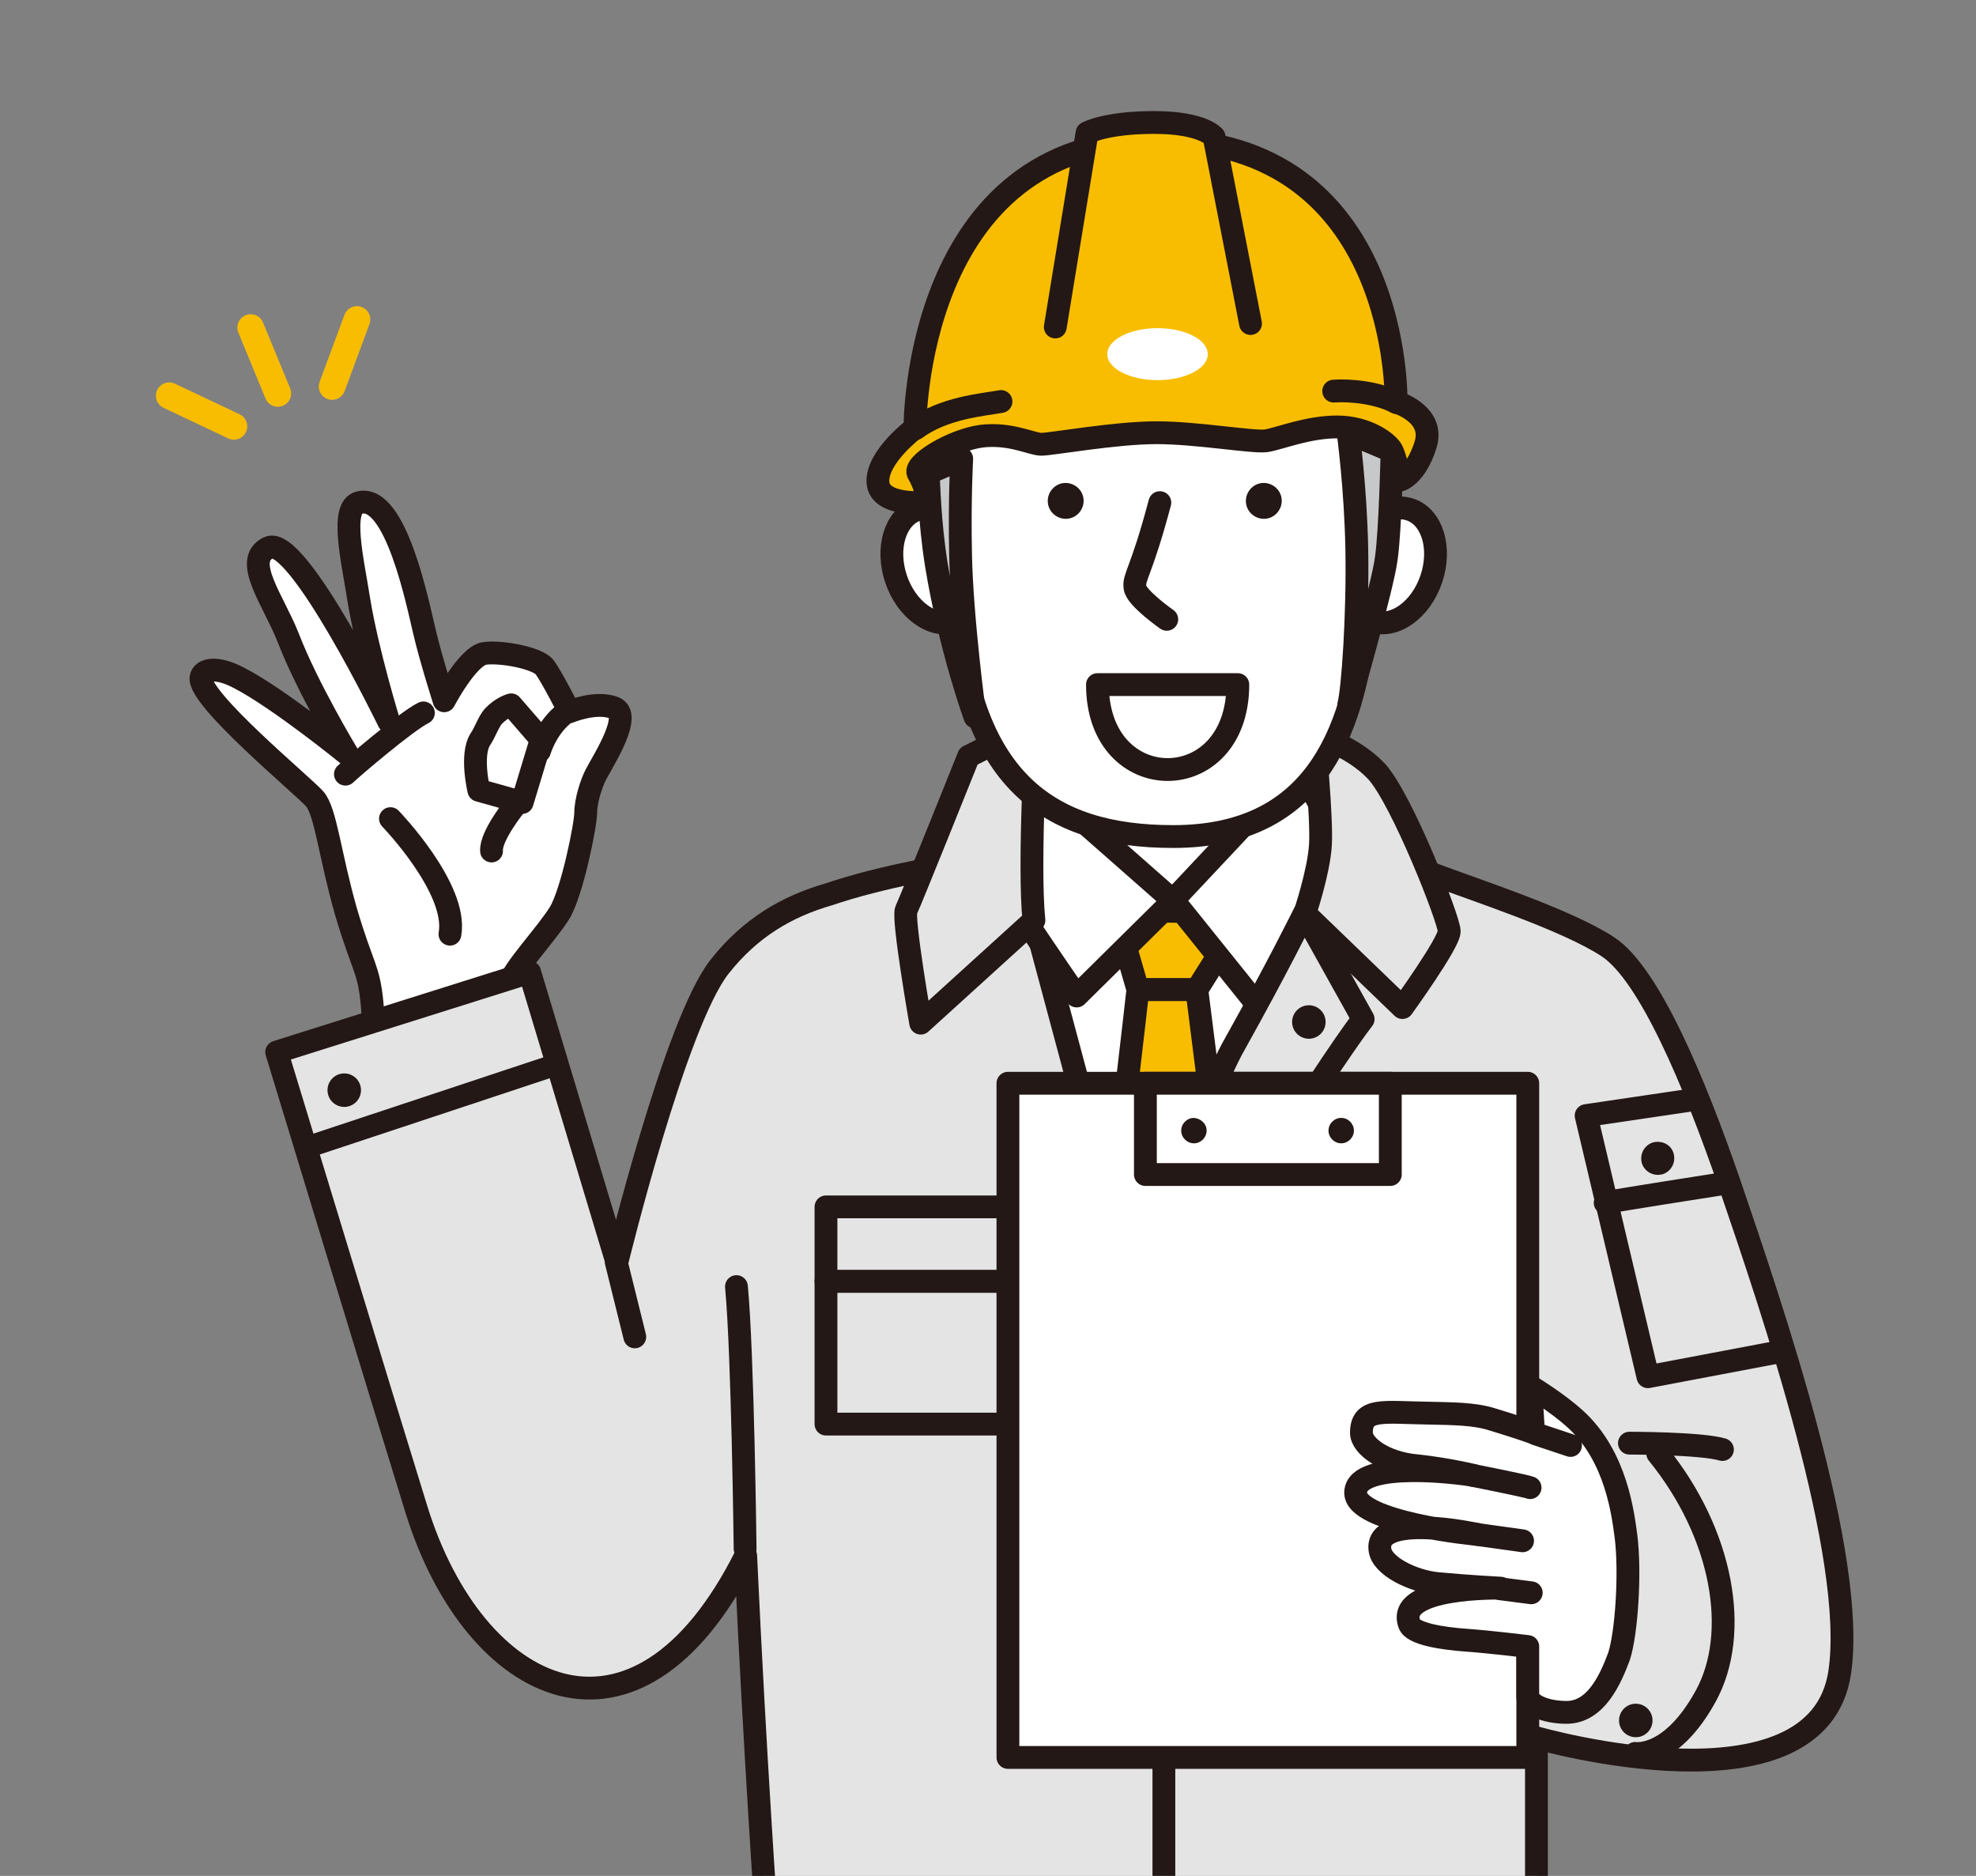 <?xml version="1.0" encoding="utf-8"?>
<!-- Generator: Adobe Illustrator 27.0.1, SVG Export Plug-In . SVG Version: 6.00 Build 0)  -->
<svg version="1.1" id="レイヤー_1" xmlns="http://www.w3.org/2000/svg" xmlns:xlink="http://www.w3.org/1999/xlink" x="0px"
	 y="0px" viewBox="0 0 342.1 324.7" style="enable-background:new 0 0 342.1 324.7;" xml:space="preserve">
<rect x="0" y="0" width="342.1" height="324.7" fill="#808080" stroke="none"/>
<style type="text/css">
	.st0{clip-path:url(#SVGID_00000162345738051955940040000000479564073229477039_);}
	.st1{fill:#FFFFFF;stroke:#231815;stroke-width:3.949;stroke-linecap:round;stroke-linejoin:round;stroke-miterlimit:10;}
	.st2{fill:none;stroke:#F8BD00;stroke-width:4.616;stroke-linecap:round;stroke-linejoin:round;}
	.st3{fill:#E4E4E5;}
	.st4{fill:none;stroke:#231815;stroke-width:3.949;stroke-linecap:round;stroke-linejoin:round;stroke-miterlimit:10;}
	.st5{fill:#F8BD00;stroke:#231815;stroke-width:3.949;stroke-linecap:round;stroke-linejoin:round;stroke-miterlimit:10;}
	.st6{fill:#E4E4E5;stroke:#231815;stroke-width:3.949;stroke-linecap:round;stroke-linejoin:round;stroke-miterlimit:10;}
	.st7{fill:#231815;}
	.st8{fill:#FFFFFF;stroke:#231815;stroke-width:3.948;stroke-linecap:round;stroke-linejoin:round;stroke-miterlimit:10;}
	.st9{fill:#C7C8C9;stroke:#231815;stroke-width:3.949;stroke-linecap:round;stroke-linejoin:round;stroke-miterlimit:10;}
	.st10{fill:#FFFFFF;}
	.st11{fill:none;stroke:#231815;stroke-width:3.776;stroke-linecap:round;stroke-linejoin:round;stroke-miterlimit:10;}
	.st12{fill:#FFFFFF;stroke:#231815;stroke-width:3.949;stroke-linecap:round;stroke-linejoin:round;}
	.st13{fill:none;stroke:#231815;stroke-width:3.949;stroke-linecap:round;stroke-linejoin:round;}
</style>
<g>
	<g>
		<defs>
			<rect id="SVGID_1_" x="1.3" y="1.4" width="340.5" height="323.3"/>
		</defs>
		<clipPath id="SVGID_00000011750545490855033600000018419049839212614065_">
			<use xlink:href="#SVGID_1_"  style="overflow:visible;"/>
		</clipPath>
		<g style="clip-path:url(#SVGID_00000011750545490855033600000018419049839212614065_);">
			<g>
				<g>
					<path class="st1" d="M66.5,202.7c-1.5-5.1-1.5-23.2-2.1-29.2s-1.6-5.9-4.5-15.7c-2.8-9.8-3.5-17.3-5.4-19.5s-20.2-17.3-19.7-21
						c0.2-1.4,2.6-2.1,6.7,0.1c6.9,3.6,18.7,13.2,18.7,13.2s-6.9-11.4-10.3-20.2c-2.5-6.4-8-13.4-3.4-15.6
						c5-2.4,20.8,30.1,20.8,30.1s-3.7-12-5.2-21.2c-1-6.5-3.3-15.9,0.1-16.7c6.3-1.6,10.1,17.4,11.3,22.4c1.1,4.7,3.4,11.9,3.4,11.9
						s4.1-7.8,7-8.2s9.2,0.8,10.4,2.4c1.2,1.6,4.3,7.7,4.3,7.7s4.5-1.9,7.7-0.7c3.2,1.2-1.6,8.7-3.1,11.5c-0.8,1.5-1.8,4.6-1.8,6.7
						c0,2-2.3,13.6-4.5,17.3c-2.3,3.7-8.4,10.2-8.5,12c0,1.8-0.7,14.6-0.7,14.6l3.4,14.9c0,0-6.7,6.7-11.8,8.2
						C74.3,208.8,66.5,202.7,66.5,202.7z"/>
					<path class="st1" d="M82.9,136.8c0,0-1.5-6.2,0.3-8.9c0.7-1,1.4-3,2.2-3.9c1.5-1.6,3.1-2,3.1-2l5.2,6l-3.3,10.9L82.9,136.8z"/>
					<path class="st1" d="M93.4,130c0,0,1.4-4.9,5.4-7.2"/>
					<path class="st1" d="M59.8,134c0.9-0.9,10.6-9.2,13.5-10.6"/>
					<path class="st1" d="M89.2,139.4c0,0-4.3,5.3-4.1,7.9"/>
				</g>
				<path class="st1" d="M67.6,141.7c0,0,11.7,12.1,10.3,20"/>
			</g>
			<g>
				<line class="st2" x1="43.4" y1="56.7" x2="48.1" y2="68.1"/>
				<line class="st2" x1="29.3" y1="68.5" x2="40.5" y2="73.8"/>
				<line class="st2" x1="61.8" y1="55.3" x2="57.5" y2="66.9"/>
			</g>
			<g>
				<g>
					<path class="st3" d="M299.5,205.1c-6.2-18-14-36.5-21.1-41.2s-23.2-9.9-30.6-12.7s-24.9-3.1-24.9-3.1s-14-2.2-25.2-1.9
						c-8.5,0.2-36.5,2.6-54.2,8.6c-7.3,2.1-13.6,5.8-18.9,12.5c-7.7,9.7-17.8,51.2-17.8,51.2l-15.1-50.2l-43.8,13.8
						c0,0,19.2,63.1,24.2,79.2c10,32.2,38,45.9,57,8c1.6,34.7,3.7,64.4,3.7,64.4H266v-32.9c0,0,48.7,14,52.5-11.3
						C321.5,269.5,306.8,226.5,299.5,205.1z"/>
				</g>
				<g>
					<path class="st4" d="M299.5,205.1c-6.2-18-14-36.5-21.1-41.2s-23.2-9.9-30.6-12.7s-24.9-3.1-24.9-3.1s-14-2.2-25.2-1.9
						c-8.5,0.2-36.5,2.6-54.2,8.6c-7.3,2.1-13.6,5.8-18.9,12.5c-7.7,9.7-17.8,51.2-17.8,51.2l-15.1-50.2l-43.8,13.8
						c0,0,19.2,63.1,24.2,79.2c10,32.2,38,45.9,57,8c1.6,34.7,3.7,64.4,3.7,64.4H266v-32.9c0,0,48.7,14,52.5-11.3
						C321.5,269.5,306.8,226.5,299.5,205.1z"/>
				</g>
			</g>
			<polygon class="st1" points="176.4,132.4 178.1,156.4 225.8,156.4 224.8,132.7 			"/>
			<polygon class="st1" points="179.1,159.3 225.8,158.1 197.1,230.1 187.2,189.5 			"/>
			<path class="st5" d="M193,157.5c2.4,0.3,22.7,0.3,22.7,0.3l-8.5,13.5H197L193,157.5z"/>
			<path class="st5" d="M197,171.3h10.2l4.8,38l-13.5,23.9c0,0-6.5-24.3-5.9-26.6C193.3,204.3,197,171.3,197,171.3z"/>
			<path class="st1" d="M176.4,132.4l26.7,23.5l-16.7,16.5c0,0-18.5-26.7-17.5-27.4S176.4,132.4,176.4,132.4z"/>
			<path class="st1" d="M224.8,132.7l-21.7,23.1l14.7,18.3c0,0,13.7-27,14-28C232.1,145.2,224.8,132.7,224.8,132.7z"/>
			<path class="st6" d="M179.5,125c0,0-1.5,24.5-0.5,34.3l-19.6,17.8c0,0-3.2-18.3-2.5-19.6c0.7-1.4,10.8-26.6,10.8-26.6L179.5,125z
				"/>
			<path class="st6" d="M227.5,127.3c0,0,1.4,14.3,1.1,19c-0.3,4.7-2.7,11.8-2.7,11.8l16.9,16.3c0,0,8.1-11.2,8.1-13.2
				s-8.2-22.9-12.6-27.7C233.8,128.8,227.5,127.3,227.5,127.3z"/>
			<path class="st6" d="M225.8,158.1l10.2,18.3c0,0-3.7,4.6-14.9,22.3s-23.9,41.4-23.9,41.4l-3.4-6.2c0,0,13.7-42.4,20.1-53.4
				C221,167.8,225.8,158.1,225.8,158.1z"/>
			<g>
				<rect x="143" y="208.9" class="st6" width="37.2" height="12.9"/>
				<rect x="143" y="221.8" class="st6" width="37.2" height="24.7"/>
			</g>
			<g>
				<rect x="214.8" y="208.9" class="st6" width="44" height="12.9"/>
				<rect x="214.8" y="221.8" class="st6" width="44" height="24.7"/>
			</g>
			<circle class="st7" cx="226.6" cy="176.9" r="2.9"/>
			<line class="st4" x1="201.5" y1="297" x2="201.5" y2="333.5"/>
			
				<ellipse transform="matrix(0.948 -0.319 0.319 0.948 -22.754 56.755)" class="st8" cx="162" cy="97.9" rx="7.3" ry="10.2"/>
			
				<ellipse transform="matrix(0.319 -0.948 0.948 0.319 71.257 294.919)" class="st8" cx="240.8" cy="97.9" rx="10.2" ry="7.3"/>
			<path class="st1" d="M166.7,66.9c-2.2,9.1-2,23.1-1.3,36c1.8,32.2,16.2,41.9,37.7,41.9c23.9,0,31.2-17,33.3-37.5
				c1.1-11,4.2-25.8,1.3-38.1s-11.1-28.5-41.4-26.6C177.2,43.9,170.7,50.5,166.7,66.9z"/>
			<path class="st9" d="M166.5,79.4c0,0-0.4,7.1-0.2,16.5c0.2,11.2,2.5,28.2,2.5,28.2s-4.3-11.7-6.7-26.4
				c-1.2-7.5-1.3-14.4-1.4-15.8L166.5,79.4z"/>
			<path class="st9" d="M233.4,74.9c0,0,1.3,9.5,1.5,20.2c0.2,11.5-0.7,24.3-1.4,26.9c0,0,5.9-20.5,6.5-25.3c0.7-4.7,1-18.6,1-18.6
				L233.4,74.9z"/>
			<path class="st5" d="M160.8,86.9c0,0-8.5,1-8.8-3.4s6.4-9.4,6.4-9.4s-0.3-49.9,42-49.9s41.3,45.4,41.3,45.4s6.8,2,5.1,7.4
				s-4.4,6.1-4.4,6.1s-0.7-3.7-1.4-5.1s-4.4-4.1-9.5-4.1s-9.9,2-12.3,2.4c-2.4,0.3-11.9-1.4-19-1.4s-18.2,2-19.9,2s-5.3-2-10.4-1.4
				c-5.1,0.7-12,4.9-10.9,6.5C160.2,84,160.8,86.9,160.8,86.9z"/>
			<path class="st1" d="M200.8,87c-3.2,12.1-4.6,12.9-4.3,14.7c0.2,1.8,5.5,5.5,5.5,5.5"/>
			<path class="st7" d="M187.6,86.5c0.1,1.7-1.2,3.2-2.9,3.3c-1.7,0.1-3.2-1.2-3.3-2.9c-0.1-1.7,1.2-3.2,2.9-3.3
				C186,83.5,187.5,84.8,187.6,86.5z"/>
			<path class="st7" d="M221.9,86.5c0.1,1.7-1.2,3.2-2.9,3.3c-1.7,0.1-3.2-1.2-3.3-2.9c-0.1-1.7,1.2-3.2,2.9-3.3
				C220.3,83.5,221.8,84.8,221.9,86.5z"/>
			<path class="st1" d="M214.3,118.5c0,19.6-24.3,19.6-24.3,0H214.3z"/>
			<path class="st5" d="M158.5,74.2c4.9-3.6,11.4-4.1,14.8-4.7"/>
			<path class="st5" d="M241.8,69.7c-3.3-1.8-8.3-2.2-10.9-2"/>
			<path class="st5" d="M182.7,56.6l5.5-33.6c0,0,3.2-1.8,11.6-1.8c8.5,0,10.4,2.5,10.4,2.5l6.3,32.3"/>
			<ellipse class="st10" cx="200.4" cy="61.3" rx="8.7" ry="4.5"/>
			<line class="st11" x1="54" y1="198.3" x2="95.3" y2="184.6"/>
			<g>
				<rect x="174.5" y="187.5" class="st12" width="90" height="116.7"/>
				<rect x="198.3" y="187.5" class="st12" width="42.4" height="15.8"/>
				<g>
					<path class="st7" d="M208.9,195.7c0,1.2-1,2.2-2.2,2.2s-2.2-1-2.2-2.2s1-2.2,2.2-2.2C207.9,193.6,208.9,194.5,208.9,195.7z"/>
					<path class="st7" d="M234.4,195.7c0,1.2-1,2.2-2.2,2.2s-2.2-1-2.2-2.2s1-2.2,2.2-2.2S234.4,194.5,234.4,195.7z"/>
				</g>
			</g>
			<circle class="st7" cx="59.6" cy="188.7" r="2.9"/>
			<circle class="st7" cx="283.2" cy="297.8" r="2.9"/>
			<path class="st7" d="M289.7,199.5c0.5,1.5-0.2,3.1-1.7,3.7c-1.5,0.5-3.1-0.2-3.7-1.7c-0.5-1.5,0.2-3.1,1.7-3.7
				C287.5,197.3,289.2,198,289.7,199.5z"/>
			<polyline class="st4" points="292.2,190.5 274.6,193.1 285.3,238.3 308,234 			"/>
			<path class="st4" d="M277.9,208.2c1-0.3,19.7-3.2,19.7-3.2"/>
			<path class="st6" d="M129,268.1c0,0-0.4-33.8-1.5-45.4"/>
			<path class="st6" d="M282.1,249.8c0,0,12.4,0,16.1,1.1"/>
			<path class="st4" d="M287,251.6c11.3,13.9,14.3,31.1,8.3,42c-6,10.9-12.2,9.9-12.2,9.9"/>
			<g>
				<path class="st12" d="M281.5,265.9c-0.5-3.6-1.6-13.8-8.8-20.3c-3.2-2.9-7.7-5.6-7.7-5.6l0.5,8c-1.1-0.4-4.1-1.4-7.1-2.3
					c-3.1-1-6.8-1-11.2-1.1c-7.7-0.1-11.5-1-11.5,3.4c0,2.3,4,5.2,9.5,5.7c5.7,0.6,10.9,1.9,9.9,1.7c-1.8-0.4-20.2-2.8-20.4,2.9
					c-0.1,2.6,5,4.4,10.3,5.6s10.8,1.7,10.8,1.7s-17.7-3.9-16.9,2.6c0.3,2.9,5.8,5.5,9.9,5.9c5.2,0.5,11,0.8,11,0.8
					s-18.2-0.4-15.8,6.2c0.6,1.7,5.6,2.5,9.8,2.8c4.2,0.3,10.7,1.1,10.7,1.1v8.7c0.6,1.8,3.8,2.7,6.7,2.7c5.1,0,7.6-5.7,9.1-9.7
					C281.6,282.7,282.3,272.2,281.5,265.9z"/>
				<line class="st13" x1="265.9" y1="248.2" x2="271.9" y2="250.2"/>
				<path class="st12" d="M255.1,255.4c0,0,9.1,1.8,9.8,2.1"/>
				<line class="st13" x1="255.7" y1="265.6" x2="263.6" y2="266.7"/>
				<line class="st13" x1="259.7" y1="275" x2="265.1" y2="275.7"/>
			</g>
			<line class="st4" x1="106.7" y1="218.5" x2="109.9" y2="231.4"/>
		</g>
	</g>
</g>
</svg>
